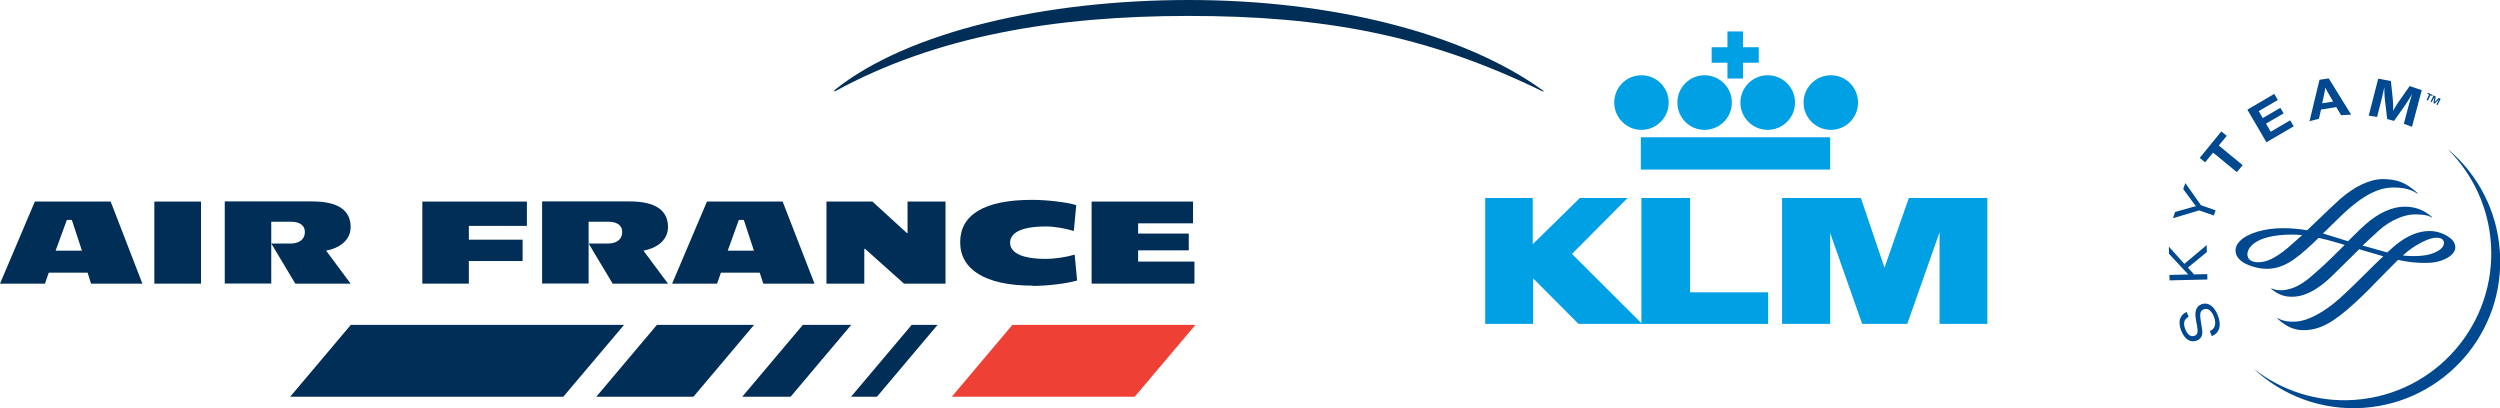 <svg xmlns="http://www.w3.org/2000/svg" id="Layer_2" viewBox="0 0 175.75 28.7"><defs><style>.cls-1{fill:#002e57;}.cls-2{fill:#004990;}.cls-3{fill:#00a0e4;}.cls-4{fill:#ef4035;}</style></defs><g id="Layer_1-2"><path class="cls-1" d="M5.75,17.62h-1.84l.79-2.16h.35l.71,2.16h0ZM10.01,19.94l-2.23-5.77H2.45l-2.45,5.77h3.16l.27-.77h2.73l.24.77h3.6Z"></path><polygon class="cls-1" points="10.85 19.94 10.85 14.17 14.13 14.17 14.13 19.94 10.85 19.94 10.85 19.94"></polygon><path class="cls-1" d="M22.94,17.64l1.71,2.3h-3.89l-1.67-2.79v-.03h1.36c.51,0,.98-.24.98-.81s-.52-.72-.95-.72h-1.41v4.34h-3.27v-5.77h6.15c1.8,0,2.7.61,2.7,1.8,0,.95-.81,1.49-1.72,1.66h0Z"></path><polygon class="cls-1" points="32.96 15.88 32.96 16.85 36.74 16.85 36.74 18.35 32.96 18.35 32.96 19.94 29.69 19.94 29.69 14.17 37.04 14.17 37.04 15.88 32.96 15.88 32.96 15.88"></polygon><path class="cls-1" d="M45.25,17.64l1.71,2.3h-3.89l-1.67-2.79v-.03h1.36c.51,0,.98-.24.98-.81s-.52-.72-.95-.72h-1.41v4.34h-3.27v-5.77h6.15c1.8,0,2.7.61,2.7,1.8,0,.95-.81,1.49-1.72,1.66h0Z"></path><path class="cls-1" d="M53,17.62h-1.84l.78-2.16h.35l.71,2.16h0ZM57.26,19.94l-2.24-5.77h-5.32l-2.45,5.77h3.16l.27-.77h2.73l.25.77h3.6Z"></path><polygon class="cls-1" points="63.55 19.94 60.81 17.49 60.76 17.49 60.76 19.94 58.1 19.94 58.1 14.17 61.33 14.17 63.75 16.38 63.8 16.38 63.8 14.17 66.47 14.17 66.47 19.94 63.55 19.94 63.55 19.94"></polygon><path class="cls-1" d="M72.59,20.08c-3.35,0-5.09-1.15-5.09-3.05s1.64-2.98,5.05-2.98c1.04,0,2.42.16,3.11.37l-.17,1.82c-.54-.17-1.34-.32-1.96-.32-1.88,0-2.52.52-2.52,1.14s.64,1.14,2.52,1.14c.62,0,1.47-.13,2.02-.3l.17,1.82c-.69.21-2.1.38-3.12.38h0Z"></path><polygon class="cls-1" points="76.74 19.94 76.74 14.17 83.87 14.17 83.87 15.7 80.01 15.7 80.01 16.42 83.57 16.42 83.57 17.6 80.01 17.6 80.01 18.39 83.97 18.39 83.97 19.94 76.74 19.94 76.74 19.94"></polygon><polygon class="cls-4" points="79.77 27.89 84.04 22.84 71.17 22.84 66.91 27.89 79.77 27.89 79.77 27.89"></polygon><polygon class="cls-1" points="24.66 22.84 20.4 27.89 39.6 27.89 43.87 22.84 24.66 22.84 24.66 22.84"></polygon><polygon class="cls-1" points="64.09 22.84 59.83 27.89 61.65 27.89 65.91 22.84 64.09 22.84 64.09 22.84"></polygon><polygon class="cls-1" points="46.18 22.84 41.92 27.89 48.75 27.89 53.01 22.84 46.18 22.84 46.18 22.84"></polygon><polygon class="cls-1" points="56.44 22.84 52.18 27.89 55.58 27.89 59.84 22.84 56.44 22.84 56.44 22.84"></polygon><polygon class="cls-3" points="104.41 13.92 104.41 22.77 107.78 22.77 107.78 19.57 110.97 22.77 115.44 22.77 110.51 17.85 114.42 13.92 111.06 13.92 107.75 17.17 107.75 13.92 104.41 13.92 104.41 13.92"></polygon><polygon class="cls-3" points="115.39 13.92 115.39 22.77 124.3 22.77 124.3 20.55 118.81 20.55 118.81 13.92 115.39 13.92 115.39 13.92"></polygon><polygon class="cls-3" points="125.28 13.92 125.28 22.77 128.66 22.77 128.66 16.38 130.91 22.77 134.08 22.77 136.35 16.33 136.35 22.77 139.71 22.77 139.71 13.92 134.19 13.92 132.48 18.82 130.82 13.92 125.28 13.92 125.28 13.92"></polygon><polygon class="cls-3" points="128.66 11.92 128.66 9.65 115.35 9.65 115.35 11.92 128.66 11.92 128.66 11.92"></polygon><polygon class="cls-3" points="121.44 4.41 120.33 4.41 120.33 3.32 121.44 3.32 121.44 2.21 122.53 2.21 122.53 3.32 123.64 3.32 123.64 4.41 122.53 4.41 122.53 5.52 121.44 5.52 121.44 4.41 121.44 4.41"></polygon><path class="cls-3" d="M115.39,9.13c1.06,0,1.92-.86,1.92-1.92s-.86-1.92-1.92-1.92-1.91.86-1.91,1.92.86,1.92,1.91,1.92h0Z"></path><path class="cls-3" d="M119.83,9.13c1.06,0,1.92-.86,1.92-1.92s-.86-1.92-1.92-1.92-1.91.86-1.91,1.92.85,1.92,1.91,1.92h0Z"></path><path class="cls-3" d="M124.27,9.13c1.06,0,1.92-.86,1.92-1.92s-.86-1.92-1.92-1.92-1.92.86-1.92,1.92.86,1.92,1.92,1.92h0Z"></path><path class="cls-3" d="M128.71,9.13c1.06,0,1.91-.86,1.91-1.92s-.85-1.92-1.91-1.92-1.92.86-1.92,1.92.86,1.92,1.92,1.92h0Z"></path><path class="cls-1" d="M108.48,6.37c-5.62-4.08-14.94-6.37-24.91-6.37s-19.73,2.18-24.91,6.34v.1c7.15-3.91,15.48-5.32,24.91-5.32s16.75,1.32,24.93,5.33v-.08h-.01Z"></path><polygon class="cls-2" points="170.76 6.65 170.64 6.59 170.67 6.52 171.02 6.68 170.98 6.75 170.86 6.69 170.68 7.07 170.59 7.03 170.76 6.65 170.76 6.65"></polygon><polygon class="cls-2" points="171.08 6.71 171.23 6.78 171.17 7.17 171.17 7.17 171.44 6.88 171.58 6.95 171.36 7.39 171.28 7.35 171.46 6.99 171.46 6.99 171.16 7.29 171.07 7.25 171.13 6.83 171.13 6.83 170.95 7.19 170.87 7.15 171.08 6.71 171.08 6.71"></polygon><path class="cls-2" d="M172.13,10.54h0c1.69,1.71,2.8,3.99,2.98,6.56.4,5.68-3.89,10.61-9.57,11.01-2.67.19-5.17-.66-7.12-2.2h0c2.02,1.89,4.78,2.97,7.75,2.76,5.68-.4,9.97-5.33,9.57-11.01-.2-2.87-1.56-5.39-3.59-7.12h0Z"></path><path class="cls-2" d="M153.86,22.27c-.33.18-.4.46-.23.88.15.39.4.56.66.45.21-.08.24-.26.16-.73l-.04-.18c-.08-.46-.1-.66-.04-.85.05-.22.18-.37.37-.44.47-.19.91.1,1.17.76.28.71.13,1.24-.42,1.47l-.14-.35c.38-.17.48-.53.28-1.04-.17-.42-.44-.61-.72-.49-.23.09-.28.3-.2.78l.03.2.03.18c.06.36.07.48.03.63-.04.19-.17.33-.36.4-.44.17-.86-.08-1.09-.67-.26-.64-.12-1.12.37-1.34l.14.34h0Z"></path><polygon class="cls-2" points="153.56 18.55 155.13 17.23 155.14 17.72 153.81 18.81 154.24 19.29 155.17 19.27 155.18 19.65 152.52 19.71 152.51 19.33 153.56 19.3 153.7 19.3 153.84 19.3 153.75 19.21 153.66 19.11 152.48 17.84 152.47 17.34 153.56 18.55 153.56 18.55"></polygon><path class="cls-2" d="M154.74,14.43l1.02.36-.13.36-1.03-.36-1.84.55.15-.44,1.14-.32.14-.04c.06-.02.09-.02.19-.04-.09-.11-.11-.13-.2-.26l-.7-.95.15-.42,1.1,1.56h0Z"></path><polygon class="cls-2" points="156.54 9.55 155.98 10.23 157.66 11.61 157.25 12.1 155.58 10.73 155.02 11.41 154.64 11.1 156.16 9.24 156.54 9.55 156.54 9.55"></polygon><polygon class="cls-2" points="160.13 7.03 158.79 7.81 159.07 8.3 160.31 7.58 160.54 7.97 159.3 8.69 159.63 9.26 161 8.46 161.25 8.88 159.33 10 157.99 7.71 159.88 6.6 160.13 7.03 160.13 7.03"></polygon><path class="cls-2" d="M165.28,8.06l-.7.04-.34-.57-1.07.17-.15.65-.66.17.7-2.91.65-.1,1.57,2.54h0ZM163.76,6.69c-.15-.24-.2-.35-.29-.54-.02.19-.05.33-.11.6l-.11.51.77-.12-.26-.45h0Z"></path><path class="cls-2" d="M169.55,8.91l-.56-.21.21-.79c.02-.09.06-.22.1-.38.04-.17.08-.3.11-.39.03-.11.07-.22.1-.33l.06-.19c-.16.27-.22.36-.36.58-.06.1-.12.18-.16.24l-.75,1.06-.48-.13-.15-1.27c-.01-.06-.02-.16-.03-.28,0-.17-.02-.29-.02-.38,0-.07,0-.18,0-.32l-.07.32c-.08.35-.11.5-.22.92l-.22.86-.59-.09.67-2.6.89.17.13,1.23c.03.29.04.53.03.87.1-.2.14-.26.25-.44.08-.12.14-.22.21-.31l.7-1,.85.29-.69,2.59h0Z"></path><path class="cls-2" d="M164.47,14.03c-.32.28-.96.9-1.58,1.49l-.7.67c-.57-.1-1.13-.15-1.71-.15-1.3,0-2.48.36-3.02.91-.21.21-.31.44-.3.68.01.63.73.94.95,1.02,1.15.43,2.12.3,3.13-.4.56-.39,1.24-1.02,1.76-1.53.41.09.87.21,1.37.36l.46.14c-.6.58-1.21,1.21-1.78,1.71l-.04.04c-.79.7-1.36,1.2-2.19,1.38-.58.13-.99,0-1.13-.08-.01,0-.03.03-.03.03.48.39.93.62,1.71.55.74-.06,1.6-.53,2.47-1.35l1.18-1.16.83-.82s1.67.49,1.67.49c.01,0,.03,0,.03,0-.02,0-1.04,1.01-1.04,1.01l-.89.88c-.91.89-1.41,1.34-1.94,1.72-.88.62-1.63.95-2.3.99-.34.02-.84,0-1.25-.24-.02,0-.04.02-.04.02.45.39,1,.85,1.95.82,1.07-.03,2.02-.55,3.5-1.91.68-.62,1.35-1.31,1.94-1.92l1.1-1.11c.72.16,1.37.23,2.09.21,1.04-.02,1.93-.52,1.94-1.09,0-.42-.34-.65-.54-.78-.17-.11-.64-.37-1.28-.37-.78,0-1.6.34-2.42,1.02l-.55.49s-.2-.06-.2-.06l-1.53-.43c.45-.42.84-.78,1.18-1.09.84-.74,1.76-1.05,2.31-1.09.39-.03,1.08,0,1.37.21.01,0,.03-.03.03-.03-.75-.64-1.41-.73-1.94-.73s-1.38.17-2.42.97c-.42.33-.98.88-1.55,1.46,0,0-.77-.24-.77-.24l-.19-.06s-.81-.25-.81-.25c.02,0,.46-.44.46-.44.55-.54,1.07-1.05,1.47-1.39,1.47-1.24,2.39-1.4,3.04-1.4.7,0,1.26.14,1.66.43.01,0,.03-.03.03-.03-.83-.75-1.42-.98-2.44-.99-.9,0-1.97.49-3.02,1.41h0ZM158.7,18.44c-.48-.03-.71-.23-.71-.59,0-.05.03-1.21,2.7-1.35.3-.01.64-.02,1.16.03-.02,0-.3.26-.3.26l-.17.15c-.64.58-1.72,1.56-2.68,1.49h0ZM169.49,17.49c.77-.52,1.41-.79,1.8-.78.24,0,.52.08.52.37s-.28.55-.84.75c-.49.17-1.24.22-2.05.13.23-.2.41-.36.57-.46h0Z"></path></g></svg>